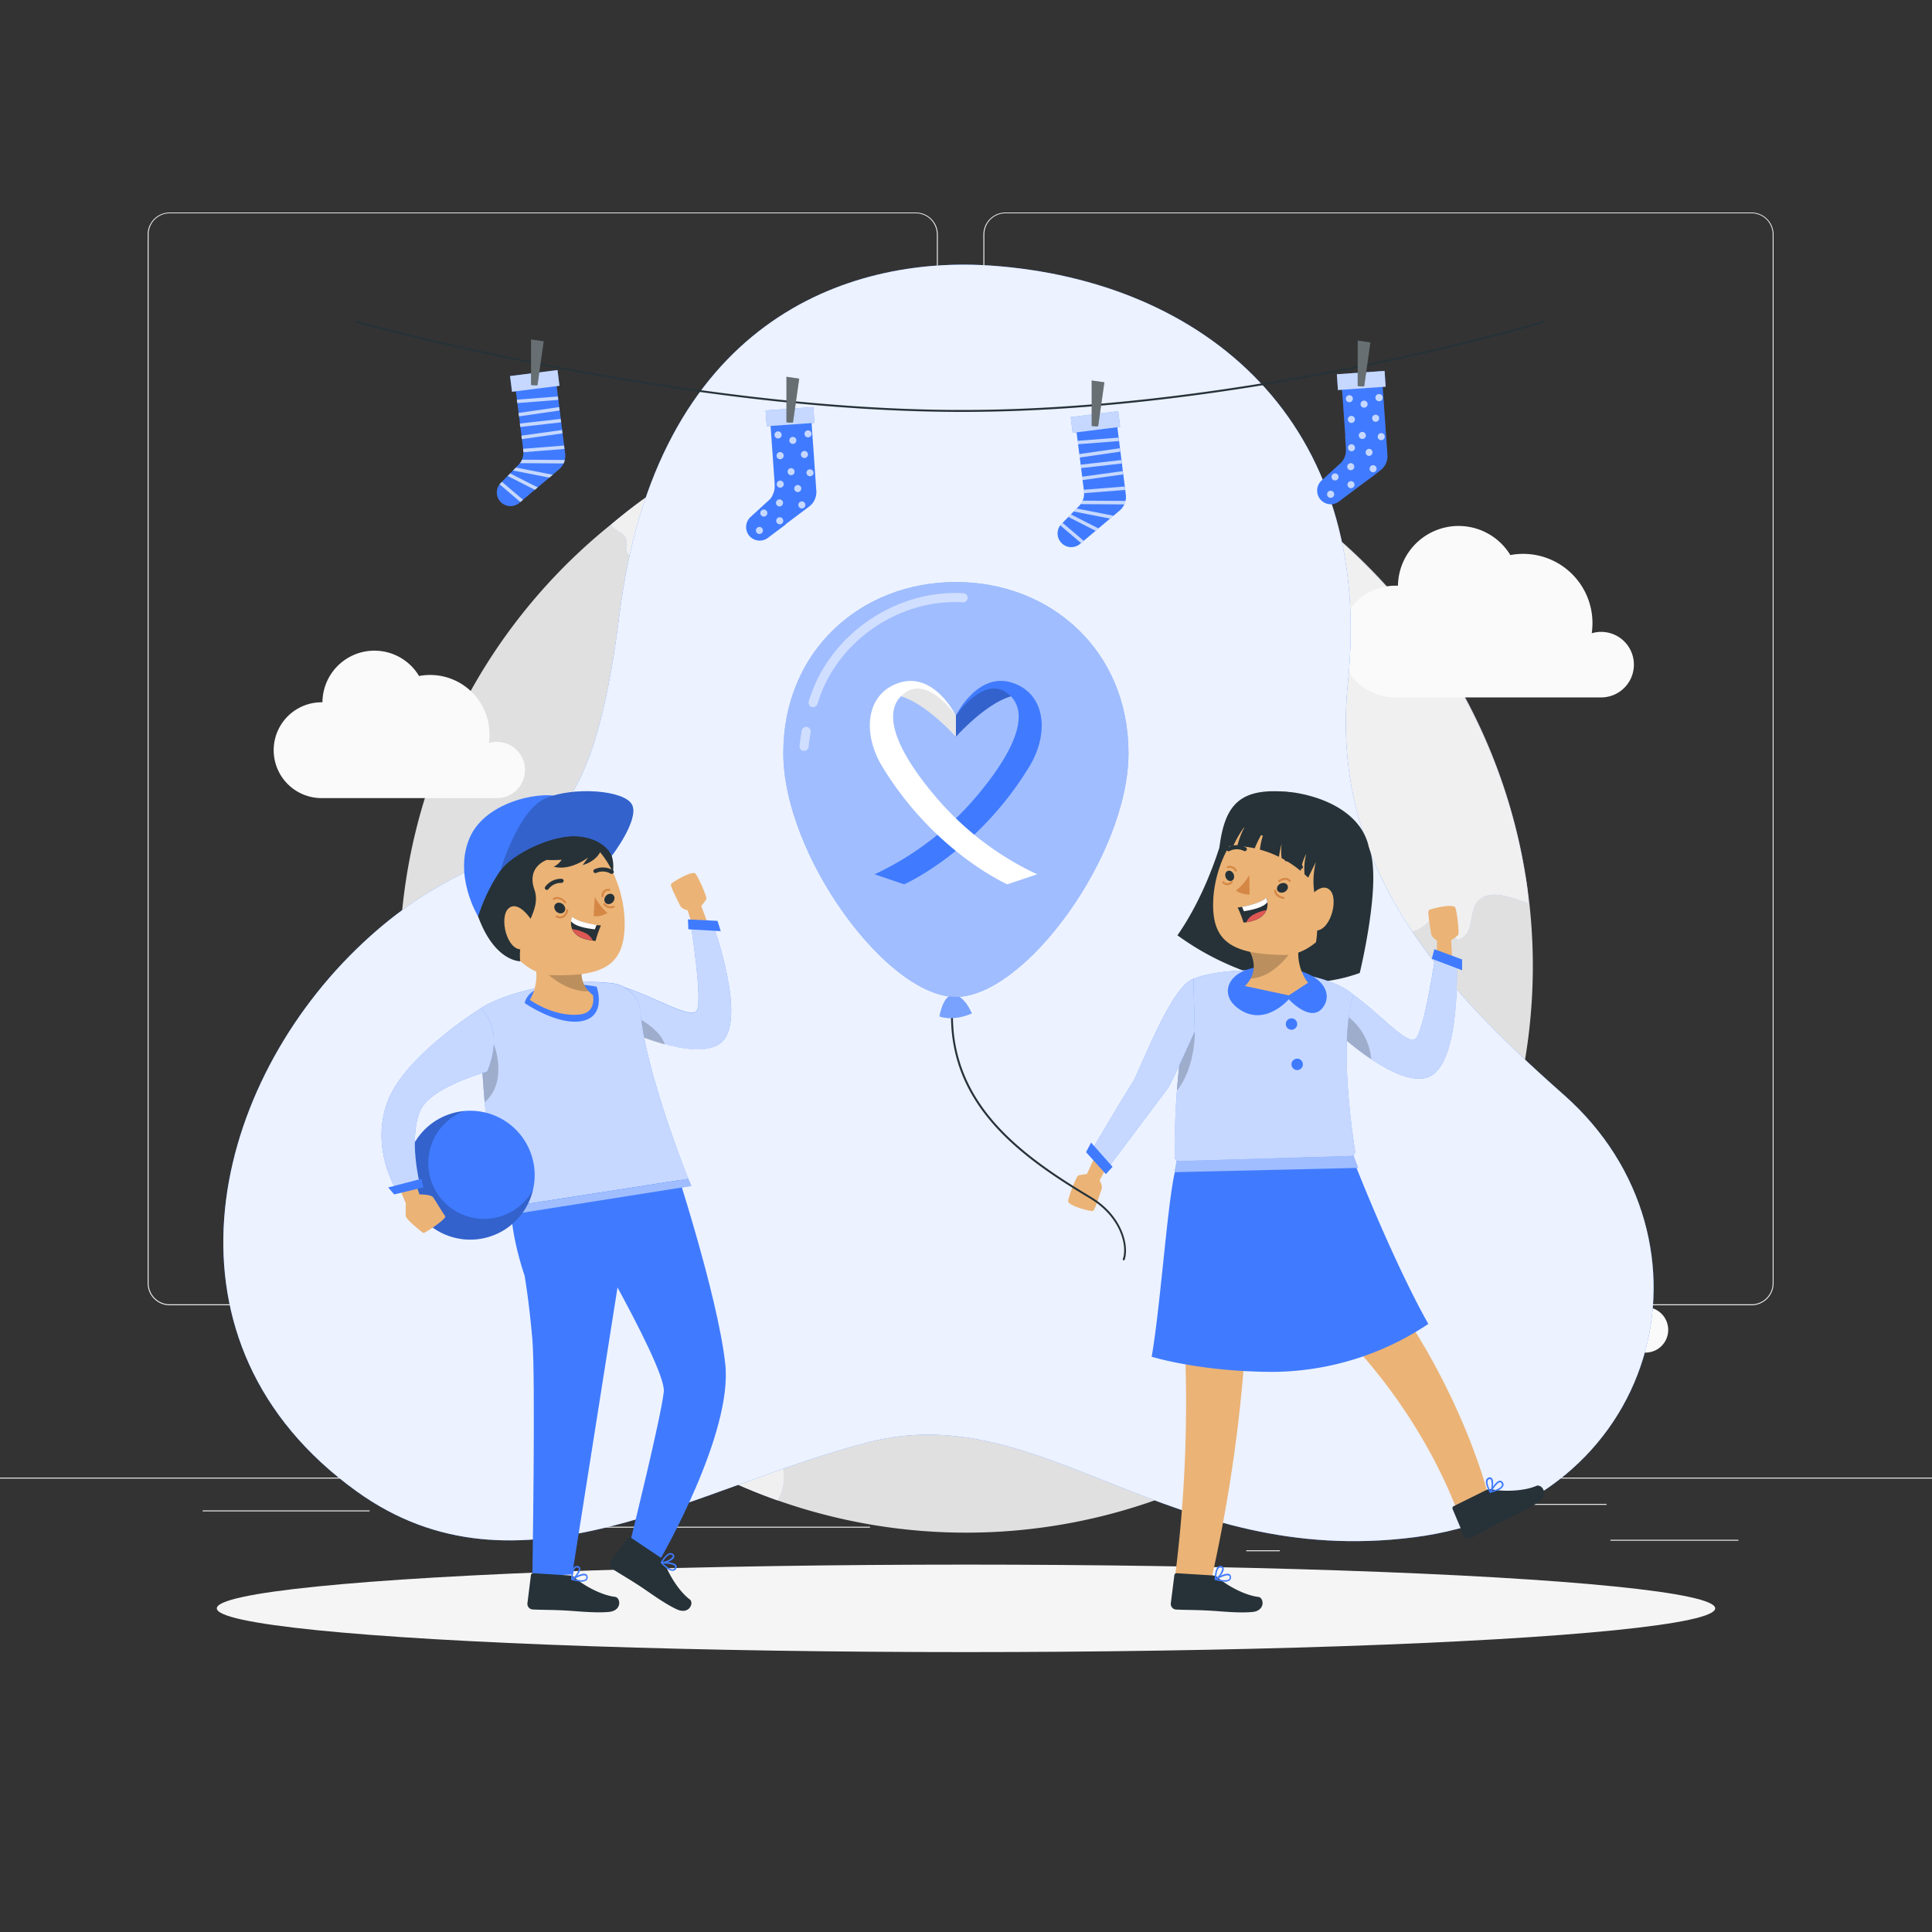 <svg xmlns="http://www.w3.org/2000/svg" viewBox="0 0 500 500"><rect x="0" y="0" width="500" height="500" fill="#333333" stroke="none"/><g id="background-complete"><rect y="382.4" width="500" height="0.25" style="fill:#ebebeb"></rect><rect x="416.78" y="398.49" width="33.12" height="0.25" style="fill:#ebebeb"></rect><rect x="322.53" y="401.21" width="8.69" height="0.25" style="fill:#ebebeb"></rect><rect x="396.59" y="389.21" width="19.19" height="0.25" style="fill:#ebebeb"></rect><rect x="52.46" y="390.89" width="43.19" height="0.25" style="fill:#ebebeb"></rect><rect x="104.56" y="390.89" width="6.33" height="0.25" style="fill:#ebebeb"></rect><rect x="131.47" y="395.11" width="93.68" height="0.25" style="fill:#ebebeb"></rect><path d="M237,337.8H43.91a5.71,5.71,0,0,1-5.7-5.71V60.66A5.71,5.71,0,0,1,43.91,55H237a5.71,5.71,0,0,1,5.71,5.71V332.09A5.71,5.71,0,0,1,237,337.8ZM43.91,55.2a5.46,5.46,0,0,0-5.45,5.46V332.09a5.46,5.46,0,0,0,5.45,5.46H237a5.47,5.47,0,0,0,5.46-5.46V60.66A5.47,5.47,0,0,0,237,55.2Z" style="fill:#ebebeb"></path><path d="M453.31,337.8H260.21a5.72,5.72,0,0,1-5.71-5.71V60.66A5.72,5.72,0,0,1,260.21,55h193.1A5.71,5.71,0,0,1,459,60.66V332.09A5.71,5.71,0,0,1,453.31,337.8ZM260.21,55.2a5.47,5.47,0,0,0-5.46,5.46V332.09a5.47,5.47,0,0,0,5.46,5.46h193.1a5.47,5.47,0,0,0,5.46-5.46V60.66a5.47,5.47,0,0,0-5.46-5.46Z" style="fill:#ebebeb"></path><path d="M103.4,251c0-4.87.17-9.67.59-14.41A146.6,146.6,0,0,1,249,103.4c.89,0,1.79,0,2.67,0a146.2,146.2,0,0,1,52.24,10.2h0A146.65,146.65,0,1,1,103.4,251Z" style="fill:#e0e0e0"></path><path d="M206.08,356.8c-2.76.26-4,3.65-4.56,6.4q-1.25,6.21-2.5,12.43c5,2.36,4.62,8.52,2.27,12.69A146.67,146.67,0,0,1,103.4,251c0-4.87.17-9.67.59-14.41a2.82,2.82,0,0,1,.38-.21c4-1.89,7.15,1.53,10.16,3.46.68.43,9.47,4.7,9.58,3.51a38.92,38.92,0,0,0,.61,11.5,1.14,1.14,0,0,0,.38.76c.58.4,1.22-.39,1.43-1.05.54-1.7.76-3.48,1.4-5.13a6,6,0,0,1,3.48-3.78c1.7-.54,3.55.09,5.32-.15a7.28,7.28,0,0,0,5-3.78,23.93,23.93,0,0,0,2.07-5.92c2.07,4.6,7.33,1.76,10.41,5.48,1,1.19,2.19,2.91,3.62,2.33s1.53-2.88,3-3.07c1-.12,1.77,1,1.92,2a11.42,11.42,0,0,0,.42,3.06,2.7,2.7,0,0,0,3.69,1.13c1.11-.68,1.55-2,2.24-3.15s2.2-2,3.25-1.26a2.12,2.12,0,0,1,.57.72c1,2-.14,4.33-1.5,6.07s-3,3.47-3.19,5.67a1.83,1.83,0,0,0,2.54-.53,3.26,3.26,0,0,1,.53-.86c.56-.47,1.4,0,2,.38a13.17,13.17,0,0,0,10,1.76l.75-13.4c1,0,1.62-.1,2-1.14,3.35,3.27,6.42,6.78,10.12,9.72a2.76,2.76,0,0,1,1.06,1.29,8.67,8.67,0,0,1,0,1.76c.12,2,2.73,2.46,4.68,2.41.57.31.24,1.24-.32,1.56a11.81,11.81,0,0,0-1.79.74,2.49,2.49,0,0,0-.5,2.69,6.45,6.45,0,0,0,8.08,4,1.93,1.93,0,0,0,1-.66c.5-.74,0-1.7-.06-2.58-.36-3.46,3.38-2.66,5.1-1.7,2.34,1.3,3.65,4.74,4.08,7.2.51,2.88,2.69,22,9.06,19.34a2.83,2.83,0,0,0,1.33-1.36c.92-1.73.86-3.82,1.53-5.67s2.77-3.52,4.49-2.56c.69.38,1.13,1.1,1.78,1.53,1.83,1.21,4.44-.24,6.44.67a18,18,0,0,1,2.38,1.84c.83.57,2.14.75,2.73-.07s-.12-2.3.42-3.29,2.33-.83,2.92.2a3.06,3.06,0,0,1-.49,3.31,3.86,3.86,0,0,0-1,1.54c-.23,1.08.8,2,1.71,2.62l4.36,3a2.57,2.57,0,0,1-2.05,2c-1,.27-2,.26-3,.58-4.65,1.56-4.63,8.46-10.74,7.11a2.93,2.93,0,0,0-3.4-3.26c-2.24.55-3.69,3.74-5.9,3.11-.78-.22-1.36-.89-2.14-1.07-2.16-.52-3.21,2.79-3.82,4.2-2,4.68,1.12,5.24,1,9.42,0,1.9-1.47,3.52-1.82,5.39s.29,3.52.05,5.26c-.64,4.79-7,1.89-9.79,1.33,1.53,2.71-.74,6-3.22,7.9-3.8,2.89-3.15,2.64-3.62,6.81a3.07,3.07,0,0,1-1.8,2.59c-1.82.64-3.59-1.16-5.51-1.34-.92-.09-1.86.2-2.77,0-2.4-.4-3.23-3.34-4.79-5.2a6.66,6.66,0,0,0-5.69-2.3,14,14,0,0,0,0,3.72q2,1.25,4,2.48a9.25,9.25,0,0,1,3.15,2.7,7.56,7.56,0,0,0,1.26,2c1.18,1,3,.4,4.51.3,3.76-.25,9.88,2.1,13.5,3.29,3.86,1.26,5.21,4,8.77,5.22a1.13,1.13,0,0,1,.4,1.67,2.49,2.49,0,0,1-1.71.92,7,7,0,0,1-4.47-.74c1.77,1-3.4,5.25-4.34,5.46-1.54.34-3.6-.82-5.16-.89-3.88-.2-6.12.57-3.58,4.78,1,1.61,2.11,3.67,1,5.21a2.43,2.43,0,0,0-2.83,1.14,5.14,5.14,0,0,0-.5,3.24,3.29,3.29,0,0,0,.81,2,5.72,5.72,0,0,1,.9.79c.72,1.09-.76,2.28-2,2.75" style="fill:#407BFF;opacity:0.4;isolation:isolate"></path><path d="M334.37,188.86c-1.21-.91-2.92-.18-4.18.65s-2.73,1.81-4.14,1.29l-.09-5.24a.94.94,0,0,0-1.21-1.13l-3.37.15c-.94,1,1.68,2.29,1.3,3.64-.16.59-.83.85-1.37,1.14-4.63,2.48-1.7,7.65.4,10.45,2.44,3.26,2.27,7.7,2,11.76-.1,1.44-.27,3.06-1.38,4s-2.68.87-4.06,1.28c-2.4.7-4.1,2.82-6.34,3.92-7.84,3.86-13-4.53-10.45-11.14,1.32-3.42,1.89-2.77,1.13-6.43-.31-1.53.19-3.33-1.4-4.37A2.79,2.79,0,0,0,297,201c-.13,2-.6,3.92.23,5.81-2.32-.86-5.08-.31-7.61-.31.36,2.33-2.65,4.39-4.7,3.2.07-1.14-.24-2.72-1.38-2.71a1.9,1.9,0,0,0-.94.33c-1.2.71-2.26,1.66-3.53,2.25-1.95.91-7.54.48-8.42,3.1-.15.47-.15,1-.33,1.42a2.18,2.18,0,0,1-2.6,1.13,2.93,2.93,0,0,1-1.89-2.28c-.13-.68-.06-1.39-.24-2.06-.94-3.55-4.58-.77-6.21-1.73-.78-.45-4-6.5-4.07-7.24-1.55,1.93-3.86,3.56-6.44,3.44-2.82-.14-4-2.38-4.65-5.12s-.71-6.33-1.34-8.43c-.34-1.12-.63-2.49.17-3.36,1-1.08,3.11-.66,3.84-1.94a4.43,4.43,0,0,0,.32-1.36,5.18,5.18,0,0,1,6.14-4c.86-.57.88-1.8.93-2.83s.49-2.32,1.52-2.39c1.19-.09,1.73,1.47,1.71,2.66a13.18,13.18,0,0,1-.56,3.58,4.31,4.31,0,0,0-.31,2.65,3.41,3.41,0,0,0,1.36,1.51,8,8,0,0,0,4.51,1.82c1.65,0,3.39-1.21,3.46-2.86a5.9,5.9,0,0,1,0-1.33c.26-1.11,1.68-1.49,2.81-1.34a10,10,0,0,0,3.37.4c1.11-.23,2-1.68,1.25-2.5,1.5-.52,3.64-.79,4.23.69a4.23,4.23,0,0,1,.15,1.51c.06,3.15,4,7.7,6.64,4.4,1.76-2.16-1.27-6.1,1.89-7.88,1.5-.85,3.55-.1,5-1,.46-.55-.34-1.3-1-1.48a6.68,6.68,0,0,0-6.31,1.71c-.89-1.83.49-4.52-1.07-5.84s-4.5.23-5.65-1.42a3.25,3.25,0,0,1-.42-1.66c-.21-2.84.67-8.06-3.35-8.54a5.89,5.89,0,0,1-1.45-.19c-1.38-.54-1.37-2.48-1.11-4,1.51-.65,3.12.47,4.57,1.24s3.76.9,4.25-.67c.36-1.12-.52-2.52.22-3.43.35-.43.95-.59,1.25-1.05.7-1.11-1-2.23-1.32-3.51-.42-1.77,1.94-2.91,3.76-2.77s3.84.74,5.3-.34c.46-.34.81-.82,1.24-1.2,1.33-1.18,3.26-1.28,5-1.33,2.83-.07-3.61-11.71-3.67-12.42-.49-5.4,5.05-8.27,8.22-11.7a32.79,32.79,0,0,0,4.08-6.1c47.67,18.87,82.93,62.65,90.92,113.32a46.19,46.19,0,0,1,.8,6.89c-3.34-.95-8.55-3.45-11.94-1.41-4.32,2.58-1.2,9-6.17,10.87-1.23,0-.87-2-1.59-3a4.24,4.24,0,0,0-1.73-1.06c-.61-.31-1.2-1-1-1.6-1.07-.85-2.56.23-3.56,1.16a9,9,0,0,1-4.09,2.45c-3.28.69-6.31-1.67-9.27-3.25a44,44,0,0,0-7.75-3c1.28.07,1.93-1.7,1.43-2.88s-1.6-2-2.42-3c-1.39-1.69-.32-3.65-1.48-5.44-1.44-2.23-4.21-3.8-4.44-6.43-.29-3.2,3.25-5.24,6.22-6.42-1.58-3.61-5.85-6.09-5.84-10a10.27,10.27,0,0,1,1.33-4.3l4.05-8.35a5.4,5.4,0,0,0,.79-3.67c-.39-1.46-1.88-2.3-3.22-3l-4.38-2.2a3.33,3.33,0,0,0-1.92-.49,2.93,2.93,0,0,0-1.67,1.26,15.63,15.63,0,0,0-3.12,11,63.17,63.17,0,0,1-15.08-4.2c.53,3-.7,6.29.23,9.09" style="fill:#407BFF;opacity:0.4;isolation:isolate"></path><path d="M213.15,213.32a5.81,5.81,0,0,0-2.59,4.24,25.94,25.94,0,0,0,.35,3.15,2.87,2.87,0,0,1-1.16,2.77c-1.18.65-2.61-.16-3.71-.94a4.49,4.49,0,0,1-2.07-2.45,21.41,21.41,0,0,1,.05-2.4c-.14-1.58-1.54-2.69-2.66-3.82s-2.07-2.9-1.18-4.22c.58-.87,1.75-1.17,2.37-2,1.52-2-1.22-4.92,0-6.78,1.49-2.21,5.18-1.08,7.23,0s3.57,3.22,5.05,5C219,210.91,217.58,210.14,213.15,213.32Z" style="fill:#407BFF;opacity:0.4;isolation:isolate"></path><path d="M158.06,135.84c24.53-21.27,58.76-32.22,90.9-32.44.89,0,1.79,0,2.67,0,4.24,4.78,6.49,13.84-1.91,15.53,0,.91.52,1.14,1,1.87.72,1.16-.49,2.6-1.75,3.12-4.12,1.71-9.13,1.61-8.48,7.2.79,6.66,3.93,2.42,7.39,4.83a7.21,7.21,0,0,1,1.2,1.38c1.47,1.69,4.05,1.68,6.29,1.53a2.55,2.55,0,0,1,1.69-3.34,4,4,0,0,0,1.55-.4c.94-.67.23-2.27-.84-2.71s-2.29-.26-3.4-.58-2.12-1.64-1.45-2.57a2,2,0,0,1,1.24-.68,6.29,6.29,0,0,1,5.62,1.55,2.53,2.53,0,0,1,4.89.48c.22,1.63-.89,3.84.56,4.6a3.66,3.66,0,0,0-3.62,1.14c-3.4,4-1.37,13.76-10.34,12.13a33.68,33.68,0,0,0-4.27-1c-1.47-.08-3.14.6-3.53,2-1.88-2.74-6.71-2.15-8.31-5.06a3.51,3.51,0,0,1,.77-4.25,1.69,1.69,0,0,0,.53-.57c.19-.49-.25-1-.32-1.52-.12-.91.86-1.61,1-2.53.17-1.27-1.3-2.08-2.54-2.4s-2.76-.78-3-2c-.09-.43,0-.88-.08-1.31a2.2,2.2,0,0,0-1.93-1.55,6.31,6.31,0,0,0-2.6.39c-.57.49-.32,1.46.2,2s1.23.92,1.65,1.55c.24.35-.93,7.95-.35,7.75-2.72.93-8.52,1.07-7.35,5.13.41,1.44,1.25,2.93.71,4.32,1.91-.53,3.83-1.05,5.75-1.54.47.62-.3,1.46-1.05,1.65s-1.64.16-2.15.74a2.49,2.49,0,0,0-.44,1.54l-.29,5.3c-.11,1.91-.37,4.11-1.95,5.19-1.81,1.23-4.36.25-5.87-1.32-.37-.38-.77-.82-1.29-.82a2,2,0,0,0-1.21.67,7.91,7.91,0,0,1-6.9,2.09c-2.43-.57-4.43-3-4-5.48.16-.94.57-2.1-.16-2.73-.43-.36-1.17-.41-1.36-.94s.61-1.14,1.18-1.57a2.84,2.84,0,0,0,.83-3.44c-.3-.59-5.59-2.77-6.42-2.37-1.88.92-1.55,6-1.78,7.93a2.88,2.88,0,0,1-.84,2c-1,.71-2.33,0-3.06-1s-1.28-2.1-2.35-2.62a4.91,4.91,0,0,0-2-.34c-1.4-.05-3,0-4,1-.46.46-.73,1.09-1.19,1.55-1,1.06-2.79,1-4.2.51s-2.66-1.37-4.1-1.76c-3.07-.82-6.57.63-9.39-.82-1.36-.7-2.34-2.65-1.26-3.74.93-.94,2.95-.77,3.2-2.07s-2.82-3-3.35-4.14c-.43-.86.5-2.46-.48-4.06C160.88,137.64,158.93,137.24,158.06,135.84Z" style="fill:#407BFF;opacity:0.4;isolation:isolate"></path><path d="M338.1,345.77c1.74-1.17,3.7-1.84,4.3-4.23.83-3.27-.93-4.66-4.18-3.45a1.4,1.4,0,0,1-.89.13c-.94-.3-.28-1.68.33-2.46a6.58,6.58,0,0,0,.79-6.32c-.18-.5,9-.71,10-.16,3.53,1.93,1.23,9.44,5.32,8.18.27-2.86.12-5.82.13-8.71l4.18-.16c-1,0-.42-5.29-.07-5.87,1.37-2.26,5.61-1.3,5.23-5.57-.48-5.41-10.95-6.51-9.7-.31a27.16,27.16,0,0,1-10.34,1.4l-.21,3.31a3,3,0,0,1-2.7.2,8.28,8.28,0,0,1,.6-9.13c-1.2-1.83.26-4.19,1.66-5.88-3.83-2.8-2.73-9.93,1.77-11.45s9.7,3.5,8.34,8a10.62,10.62,0,0,1,5.93,2.72,13.89,13.89,0,0,1,10.15-12.52c2.81-.72,6.14-.68,8.05-2.86.86-1,1.28-2.24,2.07-3.26,1.79-2.27,5-2.73,7.89-2.9q2.91-.15,5.82-.1a146.75,146.75,0,0,1-54.74,83,5.91,5.91,0,0,1-3-.44c-1.64-.89-2.15-3-2.49-4.8-1.32-7.15-.58-11.61,5.24-16.05Z" style="fill:#407BFF;opacity:0.4;isolation:isolate"></path><path d="M206.08,356.8c-2.76.26-4,3.65-4.56,6.4q-1.25,6.21-2.5,12.43c5,2.36,4.62,8.52,2.27,12.69A146.67,146.67,0,0,1,103.4,251c0-4.87.17-9.67.59-14.41a2.82,2.82,0,0,1,.38-.21c4-1.89,7.15,1.53,10.16,3.46.68.43,9.47,4.7,9.58,3.51a38.92,38.92,0,0,0,.61,11.5,1.14,1.14,0,0,0,.38.76c.58.4,1.22-.39,1.43-1.05.54-1.7.76-3.48,1.4-5.13a6,6,0,0,1,3.48-3.78c1.7-.54,3.55.09,5.32-.15a7.28,7.28,0,0,0,5-3.78,23.93,23.93,0,0,0,2.07-5.92c2.07,4.6,7.33,1.76,10.41,5.48,1,1.19,2.19,2.91,3.62,2.33s1.53-2.88,3-3.07c1-.12,1.77,1,1.92,2a11.42,11.42,0,0,0,.42,3.06,2.7,2.7,0,0,0,3.69,1.13c1.11-.68,1.55-2,2.24-3.15s2.2-2,3.25-1.26a2.12,2.12,0,0,1,.57.72c1,2-.14,4.33-1.5,6.07s-3,3.47-3.19,5.67a1.83,1.83,0,0,0,2.54-.53,3.26,3.26,0,0,1,.53-.86c.56-.47,1.4,0,2,.38a13.17,13.17,0,0,0,10,1.76l.75-13.4c1,0,1.62-.1,2-1.14,3.35,3.27,6.42,6.78,10.12,9.72a2.76,2.76,0,0,1,1.06,1.29,8.67,8.67,0,0,1,0,1.76c.12,2,2.73,2.46,4.68,2.41.57.31.24,1.24-.32,1.56a11.81,11.81,0,0,0-1.79.74,2.49,2.49,0,0,0-.5,2.69,6.45,6.45,0,0,0,8.08,4,1.93,1.93,0,0,0,1-.66c.5-.74,0-1.7-.06-2.58-.36-3.46,3.38-2.66,5.1-1.7,2.34,1.3,3.65,4.74,4.08,7.2.51,2.88,2.69,22,9.06,19.34a2.83,2.83,0,0,0,1.33-1.36c.92-1.73.86-3.82,1.53-5.67s2.77-3.52,4.49-2.56c.69.38,1.13,1.1,1.78,1.53,1.83,1.21,4.44-.24,6.44.67a18,18,0,0,1,2.38,1.84c.83.57,2.14.75,2.73-.07s-.12-2.3.42-3.29,2.33-.83,2.92.2a3.06,3.06,0,0,1-.49,3.31,3.86,3.86,0,0,0-1,1.54c-.23,1.08.8,2,1.71,2.62l4.36,3a2.57,2.57,0,0,1-2.05,2c-1,.27-2,.26-3,.58-4.65,1.56-4.63,8.46-10.74,7.11a2.93,2.93,0,0,0-3.4-3.26c-2.24.55-3.69,3.74-5.9,3.11-.78-.22-1.36-.89-2.14-1.07-2.16-.52-3.21,2.79-3.82,4.2-2,4.68,1.12,5.24,1,9.42,0,1.9-1.47,3.52-1.82,5.39s.29,3.52.05,5.26c-.64,4.79-7,1.89-9.79,1.33,1.53,2.71-.74,6-3.22,7.9-3.8,2.89-3.15,2.64-3.62,6.81a3.07,3.07,0,0,1-1.8,2.59c-1.82.64-3.59-1.16-5.51-1.34-.92-.09-1.86.2-2.77,0-2.4-.4-3.23-3.34-4.79-5.2a6.66,6.66,0,0,0-5.69-2.3,14,14,0,0,0,0,3.72q2,1.25,4,2.48a9.25,9.25,0,0,1,3.15,2.7,7.56,7.56,0,0,0,1.26,2c1.18,1,3,.4,4.51.3,3.76-.25,9.88,2.1,13.5,3.29,3.86,1.26,5.21,4,8.77,5.22a1.13,1.13,0,0,1,.4,1.67,2.49,2.49,0,0,1-1.71.92,7,7,0,0,1-4.47-.74c1.77,1-3.4,5.25-4.34,5.46-1.54.34-3.6-.82-5.16-.89-3.88-.2-6.12.57-3.58,4.78,1,1.61,2.11,3.67,1,5.21a2.43,2.43,0,0,0-2.83,1.14,5.14,5.14,0,0,0-.5,3.24,3.29,3.29,0,0,0,.81,2,5.72,5.72,0,0,1,.9.79c.72,1.09-.76,2.28-2,2.75" style="fill:#f0f0f0;isolation:isolate"></path><path d="M334.37,188.86c-1.21-.91-2.92-.18-4.18.65s-2.73,1.81-4.14,1.29l-.09-5.24a.94.94,0,0,0-1.21-1.13l-3.37.15c-.94,1,1.68,2.29,1.3,3.64-.16.59-.83.85-1.37,1.14-4.63,2.48-1.7,7.65.4,10.45,2.44,3.26,2.27,7.7,2,11.76-.1,1.44-.27,3.06-1.38,4s-2.68.87-4.06,1.28c-2.4.7-4.1,2.82-6.34,3.92-7.84,3.86-13-4.53-10.45-11.14,1.32-3.42,1.89-2.77,1.13-6.43-.31-1.53.19-3.33-1.4-4.37A2.79,2.79,0,0,0,297,201c-.13,2-.6,3.92.23,5.81-2.32-.86-5.08-.31-7.61-.31.36,2.33-2.65,4.39-4.7,3.2.07-1.14-.24-2.72-1.38-2.71a1.9,1.9,0,0,0-.94.33c-1.2.71-2.26,1.66-3.53,2.25-1.95.91-7.54.48-8.42,3.1-.15.47-.15,1-.33,1.42a2.18,2.18,0,0,1-2.6,1.13,2.93,2.93,0,0,1-1.89-2.28c-.13-.68-.06-1.39-.24-2.06-.94-3.55-4.58-.77-6.21-1.73-.78-.45-4-6.5-4.07-7.24-1.55,1.93-3.86,3.56-6.44,3.44-2.82-.14-4-2.38-4.65-5.12s-.71-6.33-1.34-8.43c-.34-1.12-.63-2.49.17-3.36,1-1.08,3.11-.66,3.84-1.94a4.43,4.43,0,0,0,.32-1.36,5.18,5.18,0,0,1,6.14-4c.86-.57.88-1.8.93-2.83s.49-2.32,1.52-2.39c1.19-.09,1.73,1.47,1.71,2.66a13.18,13.18,0,0,1-.56,3.58,4.31,4.31,0,0,0-.31,2.65,3.41,3.41,0,0,0,1.36,1.51,8,8,0,0,0,4.51,1.82c1.65,0,3.39-1.21,3.46-2.86a5.9,5.9,0,0,1,0-1.33c.26-1.11,1.68-1.49,2.81-1.34a10,10,0,0,0,3.37.4c1.11-.23,2-1.68,1.25-2.5,1.5-.52,3.64-.79,4.23.69a4.23,4.23,0,0,1,.15,1.51c.06,3.15,4,7.7,6.64,4.4,1.76-2.16-1.27-6.1,1.89-7.88,1.5-.85,3.55-.1,5-1,.46-.55-.34-1.3-1-1.48a6.68,6.68,0,0,0-6.31,1.71c-.89-1.83.49-4.52-1.07-5.84s-4.5.23-5.65-1.42a3.25,3.25,0,0,1-.42-1.66c-.21-2.84.67-8.06-3.35-8.54a5.89,5.89,0,0,1-1.45-.19c-1.38-.54-1.37-2.48-1.11-4,1.51-.65,3.12.47,4.57,1.24s3.76.9,4.25-.67c.36-1.12-.52-2.52.22-3.43.35-.43.95-.59,1.25-1.05.7-1.11-1-2.23-1.32-3.51-.42-1.77,1.94-2.91,3.76-2.77s3.84.74,5.3-.34c.46-.34.81-.82,1.24-1.2,1.33-1.18,3.26-1.28,5-1.33,2.83-.07-3.61-11.71-3.67-12.42-.49-5.4,5.05-8.27,8.22-11.7a32.79,32.79,0,0,0,4.08-6.1c47.67,18.87,82.93,62.65,90.92,113.32a46.19,46.19,0,0,1,.8,6.89c-3.34-.95-8.55-3.45-11.94-1.41-4.32,2.58-1.2,9-6.17,10.87-1.23,0-.87-2-1.59-3a4.24,4.24,0,0,0-1.73-1.06c-.61-.31-1.2-1-1-1.6-1.07-.85-2.56.23-3.56,1.16a9,9,0,0,1-4.09,2.45c-3.28.69-6.31-1.67-9.27-3.25a44,44,0,0,0-7.75-3c1.28.07,1.93-1.7,1.43-2.88s-1.6-2-2.42-3c-1.39-1.69-.32-3.65-1.48-5.44-1.44-2.23-4.21-3.8-4.44-6.43-.29-3.2,3.25-5.24,6.22-6.42-1.58-3.61-5.85-6.09-5.84-10a10.27,10.27,0,0,1,1.33-4.3l4.05-8.35a5.4,5.4,0,0,0,.79-3.67c-.39-1.46-1.88-2.3-3.22-3l-4.38-2.2a3.33,3.33,0,0,0-1.92-.49,2.93,2.93,0,0,0-1.67,1.26,15.63,15.63,0,0,0-3.12,11,63.17,63.17,0,0,1-15.08-4.2c.53,3-.7,6.29.23,9.09" style="fill:#f0f0f0;isolation:isolate"></path><path d="M213.15,213.32a5.81,5.81,0,0,0-2.59,4.24,25.94,25.94,0,0,0,.35,3.15,2.87,2.87,0,0,1-1.16,2.77c-1.18.65-2.61-.16-3.71-.94a4.49,4.49,0,0,1-2.07-2.45,21.41,21.41,0,0,1,.05-2.4c-.14-1.58-1.54-2.69-2.66-3.82s-2.07-2.9-1.18-4.22c.58-.87,1.75-1.17,2.37-2,1.52-2-1.22-4.92,0-6.78,1.49-2.21,5.18-1.08,7.23,0s3.57,3.22,5.05,5C219,210.91,217.58,210.14,213.15,213.32Z" style="fill:#f0f0f0;isolation:isolate"></path><path d="M158.06,135.84c24.53-21.27,58.76-32.22,90.9-32.44.89,0,1.79,0,2.67,0,4.24,4.78,6.49,13.84-1.91,15.53,0,.91.52,1.14,1,1.87.72,1.16-.49,2.6-1.75,3.12-4.12,1.71-9.13,1.61-8.48,7.2.79,6.66,3.93,2.42,7.39,4.83a7.21,7.21,0,0,1,1.2,1.38c1.47,1.69,4.05,1.68,6.29,1.53a2.55,2.55,0,0,1,1.69-3.34,4,4,0,0,0,1.55-.4c.94-.67.23-2.27-.84-2.71s-2.29-.26-3.4-.58-2.12-1.64-1.45-2.57a2,2,0,0,1,1.24-.68,6.29,6.29,0,0,1,5.62,1.55,2.53,2.53,0,0,1,4.89.48c.22,1.63-.89,3.84.56,4.6a3.66,3.66,0,0,0-3.62,1.14c-3.4,4-1.37,13.76-10.34,12.13a33.68,33.68,0,0,0-4.27-1c-1.47-.08-3.14.6-3.53,2-1.88-2.74-6.71-2.15-8.31-5.06a3.51,3.51,0,0,1,.77-4.25,1.69,1.69,0,0,0,.53-.57c.19-.49-.25-1-.32-1.52-.12-.91.86-1.61,1-2.53.17-1.27-1.3-2.08-2.54-2.4s-2.76-.78-3-2c-.09-.43,0-.88-.08-1.31a2.2,2.2,0,0,0-1.93-1.55,6.31,6.31,0,0,0-2.6.39c-.57.49-.32,1.46.2,2s1.23.92,1.65,1.55c.24.35-.93,7.95-.35,7.75-2.72.93-8.52,1.07-7.35,5.13.41,1.44,1.25,2.93.71,4.32,1.91-.53,3.83-1.05,5.75-1.54.47.62-.3,1.46-1.05,1.65s-1.64.16-2.15.74a2.49,2.49,0,0,0-.44,1.54l-.29,5.3c-.11,1.91-.37,4.11-1.95,5.19-1.81,1.23-4.36.25-5.87-1.32-.37-.38-.77-.82-1.29-.82a2,2,0,0,0-1.21.67,7.91,7.91,0,0,1-6.9,2.09c-2.43-.57-4.43-3-4-5.48.16-.94.57-2.1-.16-2.73-.43-.36-1.17-.41-1.36-.94s.61-1.14,1.18-1.57a2.84,2.84,0,0,0,.83-3.44c-.3-.59-5.59-2.77-6.42-2.37-1.88.92-1.55,6-1.78,7.93a2.88,2.88,0,0,1-.84,2c-1,.71-2.33,0-3.06-1s-1.28-2.1-2.35-2.62a4.91,4.91,0,0,0-2-.34c-1.4-.05-3,0-4,1-.46.46-.73,1.09-1.19,1.55-1,1.06-2.79,1-4.2.51s-2.66-1.37-4.1-1.76c-3.07-.82-6.57.63-9.39-.82-1.36-.7-2.34-2.65-1.26-3.74.93-.94,2.95-.77,3.2-2.07s-2.82-3-3.35-4.14c-.43-.86.5-2.46-.48-4.06C160.88,137.64,158.93,137.24,158.06,135.84Z" style="fill:#f0f0f0;isolation:isolate"></path><path d="M338.1,345.77c1.74-1.17,3.7-1.84,4.3-4.23.83-3.27-.93-4.66-4.18-3.45a1.4,1.4,0,0,1-.89.13c-.94-.3-.28-1.68.33-2.46a6.58,6.58,0,0,0,.79-6.32c-.18-.5,9-.71,10-.16,3.53,1.93,1.23,9.44,5.32,8.18.27-2.86.12-5.82.13-8.71l4.18-.16c-1,0-.42-5.29-.07-5.87,1.37-2.26,5.61-1.3,5.23-5.57-.48-5.41-10.95-6.51-9.7-.31a27.16,27.16,0,0,1-10.34,1.4l-.21,3.31a3,3,0,0,1-2.7.2,8.28,8.28,0,0,1,.6-9.13c-1.2-1.83.26-4.19,1.66-5.88-3.83-2.8-2.73-9.93,1.77-11.45s9.7,3.5,8.34,8a10.62,10.62,0,0,1,5.93,2.72,13.89,13.89,0,0,1,10.15-12.52c2.81-.72,6.14-.68,8.05-2.86.86-1,1.28-2.24,2.07-3.26,1.79-2.27,5-2.73,7.89-2.9q2.91-.15,5.82-.1a146.75,146.75,0,0,1-54.74,83,5.91,5.91,0,0,1-3-.44c-1.64-.89-2.15-3-2.49-4.8-1.32-7.15-.58-11.61,5.24-16.05Z" style="fill:#f0f0f0;isolation:isolate"></path><path d="M422.85,172a8.47,8.47,0,0,0-10.91-8.11,18.61,18.61,0,0,0,.19-2.6,17.93,17.93,0,0,0-21.25-17.64,15.69,15.69,0,0,0-29.09,7.93h-.26a14.46,14.46,0,1,0,0,28.91h53.08A8.48,8.48,0,0,0,422.85,172Z" style="fill:#fafafa"></path><path d="M135.87,199.22A7.27,7.27,0,0,0,128.6,192a7.19,7.19,0,0,0-2.09.31,15,15,0,0,0,.17-2.23,15.36,15.36,0,0,0-18.23-15.13,13.45,13.45,0,0,0-25,6.8h-.22a12.4,12.4,0,0,0,0,24.8H128.8A7.27,7.27,0,0,0,135.87,199.22Z" style="fill:#fafafa"></path><path d="M300.89,265.44A8.47,8.47,0,0,0,290,257.32a18.61,18.61,0,0,0,.19-2.6,17.93,17.93,0,0,0-21.25-17.64A15.69,15.69,0,0,0,239.83,245h-.26a14.46,14.46,0,1,0,0,28.91h53.08A8.47,8.47,0,0,0,300.89,265.44Z" style="fill:#fafafa"></path><path d="M431.73,344.16a5.87,5.87,0,0,0-7.56-5.62,12.05,12.05,0,0,0,.13-1.81,12.44,12.44,0,0,0-12.44-12.44,13.27,13.27,0,0,0-2.29.21,10.87,10.87,0,0,0-20.16,5.5h-.18a10,10,0,1,0,0,20.05H426A5.87,5.87,0,0,0,431.73,344.16Z" style="fill:#fafafa"></path><path d="M115,348.4a5.49,5.49,0,0,0-5.5-5.49,5.42,5.42,0,0,0-1.57.23,11.8,11.8,0,0,0,.12-1.69A11.63,11.63,0,0,0,94.31,330a10.18,10.18,0,0,0-18.87,5.15h-.17a9.38,9.38,0,0,0,0,18.75H109.7A5.49,5.49,0,0,0,115,348.4Z" style="fill:#fafafa"></path></g><g id="background-simple"><path d="M256.66,68.75c55,3.92,99.13,40.38,92.18,107.87C344,223.53,372,254.44,404.76,283.38c42.33,37.44,25.19,106.36-38.9,114.48-63.57,8.06-95.81-36-140.69-24.71s-91,43.09-133,12.72c-52.93-38.22-38.15-103,0-140.18s58.63-10.56,68.13-86.51S219.22,66.08,256.66,68.75Z" style="fill:#407BFF"></path><path d="M256.66,68.75c55,3.92,99.13,40.38,92.18,107.87C344,223.53,372,254.44,404.76,283.38c42.33,37.44,25.19,106.36-38.9,114.48-63.57,8.06-95.81-36-140.69-24.71s-91,43.09-133,12.72c-52.93-38.22-38.15-103,0-140.18s58.63-10.56,68.13-86.51S219.22,66.08,256.66,68.75Z" style="fill:#fff;opacity:0.9"></path></g><g id="Shadow"><ellipse id="path" cx="250" cy="416.24" rx="193.89" ry="11.32" style="fill:#f5f5f5"></ellipse></g><g id="Socks"><path d="M249,106.6c-73.82,0-156.13-22.89-157-23.12a.25.25,0,0,1-.17-.31.24.24,0,0,1,.3-.17c.83.23,83.07,23.1,156.82,23.1S398.78,83.23,399.54,83a.24.24,0,0,1,.31.16.25.25,0,0,1-.16.32C398.93,83.71,322.84,106.6,249,106.6Z" style="fill:#263238"></path><path d="M146.17,119a4.14,4.14,0,0,1-.3.9,4.49,4.49,0,0,1-1.18,1.57l-1.61,1.36-.55.46-.33.28-3,2.53-.75.63-2.76,2.32-.32.28-.69.58-.3.25a3.53,3.53,0,0,1-5.08-4.84,4.09,4.09,0,0,1,.28-.33l.32-.32.61-.63.88-.89.65-.67.73-.75.75-.77.65-.66a4.33,4.33,0,0,0,.4-.47,3.85,3.85,0,0,0,.51-.9,4.43,4.43,0,0,0,.37-1.93l0-.38-.07-.51-.32-2.49-.1-.89-.29-2.25-.11-.89-.23-1.85-.12-.89-.32-2.55-.11-.89-.66-5.2,10.61-.94.67,5.32.11.88.23,1.86.12.89.27,2.17.11.89.25,2,.11.88.4,3.13.11.88.16,1.34A4.25,4.25,0,0,1,146.17,119Z" style="fill:#407BFF"></path><rect x="132.21" y="96.53" width="12.38" height="4.1" transform="translate(-11.24 18.07) rotate(-7.18)" style="fill:#407BFF"></rect><rect x="132.21" y="96.53" width="12.38" height="4.1" transform="translate(-11.24 18.07) rotate(-7.18)" style="fill:#fff;opacity:0.7;isolation:isolate"></rect><g style="opacity:0.7;isolation:isolate"><path d="M129.9,124.69l-.32.32a4.09,4.09,0,0,0-.28.33l5.38,4.59.69-.58Zm14.81-19.34-10.53,1.52.12.89,10.53-1.52Zm-.34-2.74-10.62.82.11.89,10.62-.83Zm1.09,8.67-10.53,1.47.1.89,10.54-1.48Zm-.36-2.87-10.57,1.2.11.89,10.57-1.2ZM133.52,121l-.75.77,9.43,1.84.33-.28.55-.46Zm-2.13,2.19c2,1,4.83,2.46,7.06,3.58l.75-.63c-2.06-1-4.78-2.41-7.16-3.62Zm3.69-4.22a3.85,3.85,0,0,1-.51.9l11.3.07a4.14,4.14,0,0,0,.3-.9Zm.37-1.93,10.63-.85-.11-.88-10.62.84.07.51Z" style="fill:#fff"></path></g><path d="M137.43,87.85V99.63s1.65.22,1.68,0,1.6-11.31,1.6-11.31Z" style="fill:#263238"></path><path d="M137.43,87.85V99.63s1.65.22,1.68,0,1.6-11.31,1.6-11.31Z" style="fill:#fff;opacity:0.3;isolation:isolate"></path><path d="M211.08,128.66a4.23,4.23,0,0,1-.34.88,4.6,4.6,0,0,1-1.27,1.51l-1.69,1.27-.57.43-.35.26-3.14,2.36L203,136l-2.89,2.16-.34.26-.72.54-.31.24a3.55,3.55,0,0,1-4.82-.53,3.61,3.61,0,0,1-.82-2,3.57,3.57,0,0,1,.83-2.55,3.14,3.14,0,0,1,.31-.32l.33-.31.65-.59.92-.84.69-.63.77-.71.79-.72.69-.63a5.89,5.89,0,0,0,.42-.45A3.68,3.68,0,0,0,200,128a4.5,4.5,0,0,0,.48-1.91c0-.12,0-.25,0-.38l0-.51-.18-2.5-.06-.9-.16-2.26-.06-.89-.13-1.86-.07-.9-.18-2.56-.06-.89-.37-5.24,10.64-.35.38,5.35.06.88.13,1.87.07.9.15,2.18.06.9.14,2,.06.88.22,3.15.06.89.1,1.34A4.41,4.41,0,0,1,211.08,128.66Z" style="fill:#407BFF"></path><rect x="198.27" y="105.78" width="12.38" height="4.1" transform="translate(-7.04 14.56) rotate(-4.01)" style="fill:#407BFF"></rect><rect x="198.27" y="105.78" width="12.38" height="4.1" transform="translate(-7.04 14.56) rotate(-4.01)" style="fill:#fff;opacity:0.7;isolation:isolate"></rect><g style="opacity:0.7;isolation:isolate"><path d="M206.07,114.2a.91.91,0,1,1-.66-1.11A.91.91,0,0,1,206.07,114.2Z" style="fill:#fff"></path><path d="M205.62,122.29a.91.91,0,0,1-1.11.66.91.91,0,1,1,1.11-.66Z" style="fill:#fff"></path><path d="M202.81,125.52a.93.93,0,0,1-1.12.66.91.91,0,1,1,1.12-.66Z" style="fill:#fff"></path><path d="M202.62,130.38a.91.91,0,1,1-.66-1.11A.91.91,0,0,1,202.62,130.38Z" style="fill:#fff"></path><path d="M202.79,118.14a.92.92,0,1,1-.66-1.11A.92.92,0,0,1,202.79,118.14Z" style="fill:#fff"></path><path d="M209.07,117.84a.91.91,0,0,1-1.11.66.91.91,0,1,1,1.11-.66Z" style="fill:#fff"></path><path d="M207.34,126.67a.91.91,0,1,1-.66-1.12A.91.91,0,0,1,207.34,126.67Z" style="fill:#fff"></path><path d="M208.4,130.9a.91.91,0,1,1-.66-1.11A.91.91,0,0,1,208.4,130.9Z" style="fill:#fff"></path><path d="M202.68,135a.91.91,0,1,1-.66-1.11A.91.91,0,0,1,202.68,135Z" style="fill:#fff"></path><path d="M198.56,133a.91.91,0,0,1-1.11.66.91.91,0,1,1,1.11-.66Z" style="fill:#fff"></path><path d="M197.42,137.51a.91.91,0,1,1-.66-1.11A.91.91,0,0,1,197.42,137.51Z" style="fill:#fff"></path><path d="M210.51,122.61a.92.92,0,0,1-1.78-.45.91.91,0,0,1,1.11-.66A.92.92,0,0,1,210.51,122.61Z" style="fill:#fff"></path><path d="M210,112.51a.91.91,0,1,1-.66-1.11A.91.91,0,0,1,210,112.51Z" style="fill:#fff"></path><path d="M202.26,112.78a.93.93,0,0,1-1.12.67.92.92,0,1,1,1.12-.67Z" style="fill:#fff"></path></g><path d="M203.54,97.51v11.78s1.65.22,1.69,0L206.83,98Z" style="fill:#263238"></path><path d="M203.54,97.51v11.78s1.65.22,1.69,0L206.83,98Z" style="fill:#fff;opacity:0.3;isolation:isolate"></path><path d="M291.27,129.64a4.76,4.76,0,0,1-.3.9,4.61,4.61,0,0,1-1.18,1.57l-1.61,1.36-.55.46-.34.28-3,2.53-.74.63-2.76,2.32-.32.28-.69.58-.3.25a3.54,3.54,0,0,1-5.09-4.84c.09-.12.19-.22.29-.33l.32-.32.61-.63.88-.89.65-.67.73-.75.75-.77.65-.66a5.85,5.85,0,0,0,.4-.47,4.24,4.24,0,0,0,.51-.9,4.43,4.43,0,0,0,.37-1.93c0-.13,0-.26,0-.39l-.06-.5-.32-2.49-.1-.89-.29-2.25-.11-.89-.23-1.85-.12-.89-.32-2.55-.11-.89-.66-5.2,10.6-.95.68,5.33.11.88.23,1.86.12.89.26,2.17.12.89.24,2,.12.88.4,3.13.1.88.17,1.34A4.25,4.25,0,0,1,291.27,129.64Z" style="fill:#407BFF"></path><rect x="277.31" y="107.15" width="12.38" height="4.1" transform="translate(-11.43 36.3) rotate(-7.18)" style="fill:#407BFF"></rect><rect x="277.31" y="107.15" width="12.38" height="4.1" transform="translate(-11.43 36.3) rotate(-7.18)" style="fill:#fff;opacity:0.7;isolation:isolate"></rect><g style="opacity:0.7;isolation:isolate"><path d="M275,135.31l-.32.32c-.1.11-.2.21-.29.33l5.39,4.59.69-.58ZM289.81,116l-10.53,1.52.12.89,10.53-1.52Zm-.34-2.74-10.62.82.11.89,10.62-.83Zm1.08,8.67L280,123.37l.1.89,10.54-1.48Zm-.36-2.87-10.56,1.2.11.89,10.57-1.2ZM278.62,131.6l-.75.77,9.42,1.84.34-.28.55-.46Zm-2.13,2.19c2,1,4.83,2.46,7.06,3.58l.74-.63c-2.05-1-4.77-2.41-7.15-3.62Zm3.69-4.22a4.24,4.24,0,0,1-.51.9l11.3.07a4.76,4.76,0,0,0,.3-.9Zm.37-1.93,10.62-.85-.1-.88-10.62.84.06.5C280.53,127.38,280.54,127.51,280.55,127.64Z" style="fill:#fff"></path></g><path d="M282.53,98.47v11.78s1.65.22,1.68,0,1.6-11.31,1.6-11.31Z" style="fill:#263238"></path><path d="M282.53,98.47v11.78s1.65.22,1.68,0,1.6-11.31,1.6-11.31Z" style="fill:#fff;opacity:0.3;isolation:isolate"></path><path d="M358.91,119.29a4.23,4.23,0,0,1-.34.88,4.48,4.48,0,0,1-1.27,1.51L355.62,123l-.57.43-.36.26L351.56,126l-.78.59-2.88,2.16-.34.26-.72.54-.31.24a3.52,3.52,0,0,1-5.64-2.57,3.48,3.48,0,0,1,.83-2.54,2.27,2.27,0,0,1,.3-.32l.34-.31.64-.59.93-.84.68-.63.77-.71.8-.72.68-.63a4.52,4.52,0,0,0,.43-.45,4,4,0,0,0,.56-.87,4.49,4.49,0,0,0,.47-1.91c0-.12,0-.25,0-.38l0-.51-.18-2.5,0-.9-.17-2.26-.06-.9-.13-1.85-.06-.9-.18-2.56-.06-.89L347,97.81l10.65-.35.38,5.35.06.88.12,1.87.07.9.15,2.18.07.9.13,2,.06.88.23,3.15.06.89.09,1.34A4.17,4.17,0,0,1,358.91,119.29Z" style="fill:#407BFF"></path><rect x="346.1" y="96.41" width="12.38" height="4.1" transform="translate(-6.02 24.88) rotate(-4.01)" style="fill:#407BFF"></rect><rect x="346.1" y="96.41" width="12.38" height="4.1" transform="translate(-6.02 24.88) rotate(-4.01)" style="fill:#fff;opacity:0.7;isolation:isolate"></rect><g style="opacity:0.7;isolation:isolate"><path d="M353.9,104.83a.91.91,0,1,1-.66-1.12A.91.91,0,0,1,353.9,104.83Z" style="fill:#fff"></path><path d="M353.45,112.92a.91.91,0,1,1-.66-1.11A.91.91,0,0,1,353.45,112.92Z" style="fill:#fff"></path><path d="M350.64,116.15A.91.91,0,1,1,350,115,.93.93,0,0,1,350.64,116.15Z" style="fill:#fff"></path><path d="M350.46,121a.91.91,0,0,1-1.11.66.91.91,0,1,1,1.11-.66Z" style="fill:#fff"></path><path d="M350.62,108.77a.91.91,0,1,1-.66-1.11A.91.91,0,0,1,350.62,108.77Z" style="fill:#fff"></path><path d="M356.9,108.47a.91.91,0,1,1-.66-1.11A.91.91,0,0,1,356.9,108.47Z" style="fill:#fff"></path><path d="M355.18,117.3a.93.93,0,0,1-1.12.66.92.92,0,0,1,.45-1.78A.93.93,0,0,1,355.18,117.3Z" style="fill:#fff"></path><path d="M356.24,121.53a.91.91,0,0,1-1.11.66.91.91,0,1,1,1.11-.66Z" style="fill:#fff"></path><path d="M350.52,125.65a.93.93,0,0,1-1.12.66.91.91,0,1,1,1.12-.66Z" style="fill:#fff"></path><path d="M346.39,123.66a.91.91,0,1,1-.66-1.11A.91.91,0,0,1,346.39,123.66Z" style="fill:#fff"></path><path d="M345.26,128.14a.92.92,0,1,1-.67-1.11A.91.91,0,0,1,345.26,128.14Z" style="fill:#fff"></path><path d="M358.34,113.24a.91.91,0,1,1-.66-1.12A.91.91,0,0,1,358.34,113.24Z" style="fill:#fff"></path><path d="M357.82,103.14a.92.92,0,0,1-1.11.67.92.92,0,1,1,.45-1.78A.92.92,0,0,1,357.82,103.14Z" style="fill:#fff"></path><path d="M350.09,103.41a.91.91,0,1,1-.66-1.11A.91.91,0,0,1,350.09,103.41Z" style="fill:#fff"></path></g><path d="M351.37,88.14V99.92s1.66.22,1.69,0,1.6-11.31,1.6-11.31Z" style="fill:#263238"></path><path d="M351.37,88.14V99.92s1.66.22,1.69,0,1.6-11.31,1.6-11.31Z" style="fill:#fff;opacity:0.3;isolation:isolate"></path></g><g id="character-2"><g id="group"><path d="M371.81,250.43l.09-7s-1.44-.85-1.54-1.85-1-5.55-.58-6,6.43-1.8,6.86-.68,1.11,6.73.7,7.13a21.35,21.35,0,0,1-1.78,1.3l.4,8Z" style="fill:#ebb376"></path><path d="M317.32,213.19s-3.55,15.87-12.6,28.87A70.89,70.89,0,0,0,327.33,253a42.1,42.1,0,0,0,24.57-1.19s5.93-24.3,2.37-32.4S323.71,206.4,317.32,213.19Z" style="fill:#263238"></path><path d="M350.26,257.48c6.71,4.72,13.64,12.84,15.95,11.46s5.38-22.31,5.38-22.31l5.39,1.72s1.35,27.45-7.5,30.47c-7.9,2.69-22.75-11.08-22.75-11.08Z" style="fill:#407BFF"></path><path d="M346.73,267.75a74.48,74.48,0,0,0,8.14,6.36c4.75,3.18,10.58,6.08,14.61,4.71,8.85-3,7.51-30.47,7.51-30.47l-5.39-1.72s-3.09,20.92-5.39,22.3-9.24-6.73-15.95-11.45l-1.82,5.3Z" style="fill:#fff;opacity:0.7;isolation:isolate"></path><polygon points="378.39 248.31 371.21 245.65 370.54 248.13 378.39 251.1 378.39 248.31" style="fill:#407BFF"></polygon><path d="M346.73,267.75a74.48,74.48,0,0,0,8.14,6.36,15.65,15.65,0,0,0-6.43-11.33Z" style="opacity:0.2;isolation:isolate"></path><path d="M346.73,318.77c30.06,32.49,38.65,69,38.65,69l-7.61,5.07s-11.27-35.52-45.69-61.06Z" style="fill:#ebb376"></path><path d="M322.94,336.07a397.69,397.69,0,0,1-10.1,75.57l-9.11-.75a359,359,0,0,0,2.12-76.23Z" style="fill:#ebb376"></path><path d="M313.84,407.72l-9.28-.57a.57.57,0,0,0-.64.52h0L303,415a1.46,1.46,0,0,0,1.35,1.55c3.24.15,4.79.06,8.87.29,2.51.14,7.45.68,10.9.34s3-3.74,1.54-3.9c-3.54-.41-8.22-3-10.44-5A2.33,2.33,0,0,0,313.84,407.72Z" style="fill:#263238"></path><path d="M316.68,409.31a10.35,10.35,0,0,1-2.19-.43.17.17,0,0,1-.13-.15.22.22,0,0,1,.08-.2c.28-.17,2.72-1.61,3.71-1.16a.72.72,0,0,1,.41.57,1,1,0,0,1-.3,1.06A2.19,2.19,0,0,1,316.68,409.31Zm1.31-1.55c-.53-.25-1.95.36-2.94.91,1.45.38,2.54.4,3,.05a.74.74,0,0,0,.18-.68.35.35,0,0,0-.2-.28Z" style="fill:#407BFF"></path><path d="M314.54,408.89h-.09a.21.21,0,0,1-.09-.15c0-.08,0-2.49.84-3.25a1.05,1.05,0,0,1,.84-.22.74.74,0,0,1,.66.63c.13.91-1.21,2.56-2.06,3A.12.12,0,0,1,314.54,408.89Zm1.34-3.22a.53.53,0,0,0-.42.15c-.54.45-.68,1.8-.71,2.58a4.06,4.06,0,0,0,1.57-2.42c0-.11-.08-.25-.35-.3Z" style="fill:#407BFF"></path><path d="M384.57,385.66l-8.33,4.12a.59.59,0,0,0-.3.78h0l2.86,6.79a1.47,1.47,0,0,0,1.95.67c2.88-1.49,4.18-2.34,7.83-4.18,2.25-1.12,6.79-3.12,9.62-5.14s.77-4.75-.61-4.15c-3.27,1.42-8.63,1.5-11.54.89A2.3,2.3,0,0,0,384.57,385.66Z" style="fill:#263238"></path><path d="M387.82,385.62a10.27,10.27,0,0,1-2.11.71.17.17,0,0,1-.19-.06.2.2,0,0,1,0-.21c.16-.29,1.55-2.76,2.64-2.86a.73.73,0,0,1,.64.29,1,1,0,0,1,.27,1.07A2.23,2.23,0,0,1,387.82,385.62Zm.36-2c-.58.05-1.51,1.28-2.1,2.25,1.46-.39,2.41-.92,2.59-1.43a.69.69,0,0,0-.18-.68.34.34,0,0,0-.31-.14Z" style="fill:#407BFF"></path><path d="M385.75,386.32a.08.08,0,0,1-.07,0,.21.21,0,0,1-.16-.08c0-.07-1.27-2.14-.89-3.24a1,1,0,0,1,.62-.6.73.73,0,0,1,.89.21c.56.72.23,2.82-.29,3.63A.18.18,0,0,1,385.75,386.32Zm-.44-3.46a.54.54,0,0,0-.29.34c-.24.65.31,1.9.68,2.59a4.11,4.11,0,0,0,.15-2.88c-.07-.09-.19-.18-.45-.09Z" style="fill:#407BFF"></path><path d="M350.38,300.53c11.52,29,19.28,42.1,19.28,42.1a73.26,73.26,0,0,1-40,12.41c-19.07,0-31.61-3.92-31.61-3.92,2.59-14.72,4.63-48.34,6.9-50Z" style="fill:#407BFF"></path><polygon points="349.97 298.22 351.48 302.25 303.98 303.36 304.75 299.12 349.97 298.22" style="fill:#407BFF"></polygon><polygon points="349.97 298.22 351.48 302.25 303.98 303.36 304.75 299.12 349.97 298.22" style="fill:#fff;opacity:0.5;isolation:isolate"></polygon><path d="M350.7,297.89c-.89-5.57-4.2-28.57-.44-40.41,0,0-4.44-4.87-19.34-6.1s-22.06,1.93-22.06,1.93A208.08,208.08,0,0,0,304,299.4a1.11,1.11,0,0,0,1.13,1.1l44.53-1.34A1.1,1.1,0,0,0,350.7,297.89Z" style="fill:#407BFF"></path><path d="M304,299.4a1.11,1.11,0,0,0,1.14,1.1l44.51-1.34a1.09,1.09,0,0,0,1.05-1.28c-.88-5.56-4.19-28.56-.43-40.4,0,0-4.44-4.87-19.33-6.1s-22.07,1.93-22.07,1.93-.9,3.73-1.93,9.88c-.84,5-1.75,11.55-2.34,19C304.17,287.56,303.92,293.38,304,299.4Z" style="fill:#fff;opacity:0.7;isolation:isolate"></path><path d="M327.79,250.18c-9.46,0-12.63,6.54-7.76,10.48,7,5.65,13.51-2.05,13.51-2.05s5.63,6.22,8.76,2.21S341.87,250.18,327.79,250.18Z" style="fill:#407BFF"></path><path d="M338.53,254.34l-5,3.26-11.33-2.41a8.6,8.6,0,0,0,1.47-1.95c2.56-4.72-1.82-9.33-1.82-9.33l5-1.47L338,239.22C333.17,248.28,338.53,254.34,338.53,254.34Z" style="fill:#ebb376"></path><path d="M336.14,243.15s-5.05,9.82-12.5,10.09c2.56-4.72-1.82-9.33-1.82-9.33l5-1.47Z" style="opacity:0.2;isolation:isolate"></path><path d="M324.3,208.44s-13.37,7.3-2.49,20C334.1,242.88,324.3,208.44,324.3,208.44Z" style="fill:#263238"></path><path d="M349.3,229.52c-2.34,8.8-9.25,17.71-16.91,17.63-14-.14-18.84-3.75-18.41-14.11.34-9.32,6.29-23,18-23.54S352.55,217.32,349.3,229.52Z" style="fill:#ebb376"></path><path d="M321.81,214.11a25.09,25.09,0,0,0,13,3.31s8.93,5.73,6.58,11.62.45,6.75-.82,14.89c0,0,8.63.59,13.32-16.88,3.42-12.73-6.84-19.88-18.39-21.85C325.82,203.55,317.69,209.2,321.81,214.11Z" style="fill:#263238"></path><path d="M333.23,230a1.67,1.67,0,0,1-1.79,1,1.06,1.06,0,0,1-.88-1.46,1.68,1.68,0,0,1,1.79-1A1.06,1.06,0,0,1,333.23,230Z" style="fill:#263238"></path><path d="M317.2,225.91a1.62,1.62,0,0,0,.56,1.87,1,1,0,0,0,1.53-.36,1.63,1.63,0,0,0-.57-1.87A1,1,0,0,0,317.2,225.91Z" style="fill:#263238"></path><path d="M332.53,222.65a.53.53,0,0,1-.12-.3.52.52,0,0,1,.54-.49,5.1,5.1,0,0,1,4.18,2.26.53.53,0,0,1-.18.71h0a.56.56,0,0,1-.72-.18h0a4.08,4.08,0,0,0-3.36-1.74A.52.52,0,0,1,332.53,222.65Z" style="fill:#263238"></path><path d="M317.69,220.23a.64.64,0,0,1-.25-.21.54.54,0,0,1,.24-.7,5.11,5.11,0,0,1,4.75,0,.51.51,0,0,1,.18.71h0a.53.53,0,0,1-.71.18h0a4.1,4.1,0,0,0-3.78.08A.54.54,0,0,1,317.69,220.23Z" style="fill:#263238"></path><path d="M323.32,226.49l.07,5a6.22,6.22,0,0,1-3.54-1A14.62,14.62,0,0,0,323.32,226.49Z" style="fill:#d58745"></path><path d="M320.31,234.87a29.42,29.42,0,0,1,1.52,3.9l.73-.1c3.31-.5,4.68-1.82,5.2-3.14a4.64,4.64,0,0,0,0-3.16c-1.59,1.31-4.64,2-6.29,2.31C320.75,234.82,320.31,234.87,320.31,234.87Z" style="fill:#263238"></path><path d="M321.43,234.68l.48,1.14c3.12-.47,5.25-1.23,6.08-2.32a4.2,4.2,0,0,0-.27-1.13C326.13,233.68,323.08,234.38,321.43,234.68Z" style="fill:#fff"></path><path d="M322.56,238.67c3.31-.5,4.68-1.82,5.2-3.14a11,11,0,0,0-3.56,1.28A4,4,0,0,0,322.56,238.67Z" style="fill:#de5753"></path><path d="M332.16,232.62h-.05c-2.35-.45-2.35-2.05-2.35-2.12a.25.25,0,0,1,.26-.25.25.25,0,0,1,.24.25c0,.07,0,1.26,1.94,1.63a.25.25,0,0,1,.2.29A.25.25,0,0,1,332.16,232.62Z" style="fill:#d58745"></path><path d="M317.64,229.08a1.85,1.85,0,0,1-1.26-.55.25.25,0,0,1,.33-.37,1.43,1.43,0,0,0,1,.42,1.58,1.58,0,0,0,.91-.5.24.24,0,0,1,.35,0,.25.25,0,0,1,0,.35,2,2,0,0,1-1.26.68Z" style="fill:#d58745"></path><path d="M343.86,212.66a17.43,17.43,0,0,0-10.7-7.72c-12.25-1.12-16.18,3.26-17.57,14.36a18.4,18.4,0,0,1,3.56-.33,27.32,27.32,0,0,1,3.14-5.31,21.33,21.33,0,0,0-2.08,5.32,26.32,26.32,0,0,1,4.51.56,29.61,29.61,0,0,1,3.28-6,17.28,17.28,0,0,0-1.93,6.35,25.74,25.74,0,0,1,4.92,1.86c.26-1.82.69-3.47.69-3.47a16.74,16.74,0,0,0,0,3.81,29.14,29.14,0,0,1,4.95,3.32,13.34,13.34,0,0,1,1.43-4.46,16,16,0,0,0-.45,5.31l.94.88,2-4.08s-2.22,7.84,1.71,13.15S347.66,219,343.86,212.66Z" style="fill:#263238"></path><path d="M338.22,233s3.49-5,5.95-2.66,0,11.31-4.2,10.43S335.71,235.55,338.22,233Z" style="fill:#ebb376"></path><path d="M333.78,228.26a.25.25,0,0,1-.21-.12h0a1.06,1.06,0,0,0-.66-.42,2.3,2.3,0,0,0-1.69.5.25.25,0,1,1-.27-.41,2.71,2.71,0,0,1,2.07-.58,1.66,1.66,0,0,1,1,.65.26.26,0,0,1-.09.35A.28.28,0,0,1,333.78,228.26Z" style="fill:#d58745"></path><path d="M319.85,225.57a.24.24,0,0,1-.22-.14,1.53,1.53,0,0,0-1.79-.77.25.25,0,0,1-.31-.16.25.25,0,0,1,.16-.32,2,2,0,0,1,2.38,1,.24.24,0,0,1-.11.33A.2.2,0,0,1,319.85,225.57Z" style="fill:#d58745"></path><circle cx="334.24" cy="265.02" r="1.48" style="fill:#407BFF"></circle><circle cx="335.71" cy="275.45" r="1.48" style="fill:#407BFF"></circle><path d="M304.59,282.22c4.68-5.73,4.63-14.76,4.63-14.76a6.54,6.54,0,0,0-2.29-4.27C306.09,268.17,305.18,274.74,304.59,282.22Z" style="opacity:0.2;isolation:isolate"></path><path d="M287.89,299.35l-3.32,6.14s.88,1.42.5,2.34-1.66,5.4-2.25,5.57-6.53-1.39-6.39-2.59,2.14-6.47,2.69-6.63a20.49,20.49,0,0,1,2.17-.33l3.36-7.26Z" style="fill:#ebb376"></path><path d="M308.86,253.31c-5.89,1.84-14.05,24.38-15.84,27s-10.84,18-10.84,18l3.85,4.92s15.14-20.2,16.17-21.55,7-14.73,7-14.73Z" style="fill:#407BFF"></path><path d="M308.86,253.31c-5.89,1.84-14.05,24.38-15.84,27s-10.84,18-10.84,18l3.85,4.92s15.14-20.2,16.17-21.55,7-14.73,7-14.73Z" style="fill:#fff;opacity:0.7;isolation:isolate"></path><polygon points="281.07 298.18 286.2 303.86 287.94 301.98 282.37 295.7 281.07 298.18" style="fill:#407BFF"></polygon><path d="M290.82,326.17h-.08a.24.24,0,0,1-.15-.32c1.22-3.54-.66-11-8.56-15.71-19.08-11.43-39.12-25.95-35.48-53.71a.25.25,0,0,1,.28-.21.24.24,0,0,1,.21.28c-3.6,27.45,16.31,41.86,35.25,53.21,8.13,4.87,10,12.61,8.77,16.31A.25.25,0,0,1,290.82,326.17Z" style="fill:#263238"></path><path d="M246.8,257.5c-2.73-.18-3.67,5.54-3.67,5.54s3.26,1.41,8.38-.76C251.51,262.28,249.69,257.7,246.8,257.5Z" style="fill:#407BFF"></path><path d="M246.8,257.5c-2.73-.18-3.67,5.54-3.67,5.54s3.26,1.41,8.38-.76C251.51,262.28,249.69,257.7,246.8,257.5Z" style="fill:#fff;opacity:0.3;isolation:isolate"></path><path d="M202.72,194.9c0,26.4,26.82,63.1,44.66,63.1s44.67-36.7,44.67-63.1-20-44.27-44.67-44.27S202.72,168.5,202.72,194.9Z" style="fill:#407BFF"></path><path d="M202.72,194.9c0,26.4,26.82,63.1,44.66,63.1s44.67-36.7,44.67-63.1-20-44.27-44.67-44.27S202.72,168.5,202.72,194.9Z" style="fill:#fff;opacity:0.5;isolation:isolate"></path><path d="M247.38,185.21v5.47s11.35-12.8,18.56-10.63a8.78,8.78,0,0,0-7.83-3.41C252.69,177,247.38,185.21,247.38,185.21Z" style="fill:#407BFF"></path><path d="M247.38,185.21v5.47s11.35-12.8,18.56-10.63a8.78,8.78,0,0,0-7.83-3.41C252.69,177,247.38,185.21,247.38,185.21Z" style="opacity:0.2;isolation:isolate"></path><path d="M247.38,185.21v5.47s-11.34-12.8-18.55-10.63a8.78,8.78,0,0,1,7.83-3.41C242.08,177,247.38,185.21,247.38,185.21Z" style="fill:#e6e6e6"></path><path d="M226.34,226.27a77.41,77.41,0,0,0,27-20.92c12.34-14.9,12.34-23.17,6.52-26.48s-12.49,6.34-12.49,6.34,5.5-11.25,14.35-8.59,10,13,4.65,21.81C252.88,220.58,234,228.86,234,228.86Z" style="fill:#407BFF"></path><path d="M268.43,226.27a77.41,77.41,0,0,1-27-20.92c-12.34-14.9-12.34-23.17-6.52-26.48s12.48,6.34,12.48,6.34S241.89,174,233,176.62s-10,13-4.65,21.81c13.5,22.15,32.35,30.43,32.35,30.43Z" style="fill:#fff"></path><g style="opacity:0.5;isolation:isolate"><path d="M208.06,194.34h-.13a1.18,1.18,0,0,1-1-1.3c.14-1.31.32-2.61.53-3.87a1.18,1.18,0,1,1,2.32.4c-.2,1.21-.38,2.46-.51,3.72A1.18,1.18,0,0,1,208.06,194.34Z" style="fill:#fff"></path></g><g style="opacity:0.5;isolation:isolate"><path d="M210.44,183a1.26,1.26,0,0,1-.33,0,1.19,1.19,0,0,1-.8-1.47c5-17,22.27-29.07,40.1-28a1.18,1.18,0,0,1-.14,2.35c-16.78-1-33,10.3-37.7,26.31A1.2,1.2,0,0,1,210.44,183Z" style="fill:#fff"></path></g></g></g><g id="character-1"><g id="group"><path d="M180,242.32l-2-6.69s-1.63-.37-2-1.29-2.64-5-2.35-5.53,5.6-3.64,6.35-2.7,3.07,6.09,2.8,6.59-1.3,1.77-1.3,1.77l2.77,7.5Z" style="fill:#ebb376"></path><path d="M161.6,255.5c7.81,2.49,16.85,8.16,18.64,6.15s-1.54-22.9-1.54-22.9l5.65,0s9.51,25.79,2,31.32c-6.72,4.93-25-3.76-25-3.76Z" style="fill:#407BFF"></path><path d="M186.32,270.1c-3.21,2.34-9,1.61-14.25.19L171,270a72.26,72.26,0,0,1-9.67-3.62l.12-4.64,0-.62.15-5.59c7.81,2.49,16.85,8.17,18.64,6.15s-1.54-22.9-1.54-22.9l5.66,0S193.87,264.57,186.32,270.1Z" style="fill:#fff;opacity:0.7;isolation:isolate"></path><polygon points="185.69 238.32 178.04 237.94 178.15 240.5 186.53 240.98 185.69 238.32" style="fill:#407BFF"></polygon><path d="M172.07,270.29,171,270a72.26,72.26,0,0,1-9.67-3.62l.12-4.64C164.6,263,170.46,265.86,172.07,270.29Z" style="opacity:0.2;isolation:isolate"></path><path d="M171.07,403.15,163.35,398a.59.59,0,0,0-.82.12h0L158.05,404a1.46,1.46,0,0,0,.38,2c2.73,1.76,4.11,2.47,7.53,4.72,2.09,1.39,6.08,4.34,9.24,5.79s4.5-1.7,3.3-2.59c-2.86-2.14-5.6-6.75-6.51-9.57A2.36,2.36,0,0,0,171.07,403.15Z" style="fill:#263238"></path><path d="M172.72,406a10.23,10.23,0,0,1-1.67-1.48.18.18,0,0,1,0-.2.19.19,0,0,1,.17-.12c.33,0,3.17,0,3.79.86a.73.73,0,0,1,.07.7,1,1,0,0,1-.8.77A2.23,2.23,0,0,1,172.72,406Zm1.92-.69c-.34-.48-1.87-.67-3-.69,1.06,1.06,2,1.63,2.53,1.53a.72.72,0,0,0,.5-.49.36.36,0,0,0,0-.35Z" style="fill:#407BFF"></path><path d="M171.09,404.51a.12.12,0,0,1-.08,0,.19.19,0,0,1,0-.18c0-.06,1.22-2.17,2.36-2.38a1,1,0,0,1,.83.24.72.72,0,0,1,.26.87c-.35.85-2.34,1.61-3.29,1.55A.1.1,0,0,1,171.09,404.51Zm2.77-2.1a.56.56,0,0,0-.44-.09c-.68.12-1.49,1.22-1.9,1.88a4.09,4.09,0,0,0,2.57-1.3.36.36,0,0,0-.15-.44Z" style="fill:#407BFF"></path><path d="M174.1,299.85S185.72,335,187.7,353s-16.63,50.17-16.63,50.17L163.35,398s7.67-30.89,8.44-37.82S144.32,306,144.32,306Z" style="fill:#407BFF"></path><path d="M164.61,304.06c0,1.2-4.88,29.65-4.88,29.65l-11.64,73.75-10.32.57s.87-51.46,0-61.47-2-16.42-2-16.42-5-13.85-3.24-23.86S164.61,304.06,164.61,304.06Z" style="fill:#407BFF"></path><path d="M178.14,305.07s-11-27.19-12.39-43.11a8.22,8.22,0,0,0-7-7.45,50.4,50.4,0,0,0-13.19.1c-14.83,1.81-21.21,6.35-21.21,6.35s-.36,26.93,5.21,51.68Z" style="fill:#407BFF"></path><path d="M178.15,305.07l-48.6,7.57a213.88,213.88,0,0,1-4.11-27.37c-.48-5.38-.76-10.24-.91-14.18-.25-6.21-.2-10.13-.2-10.13s4.92-3.49,16.11-5.57c-2.29.7-4.12,2-4.66,4.2,0,0,8.68,6,15,4.62s3.63-8.86,3.63-8.86a44.79,44.79,0,0,0-9.16-.7l.33,0a50.4,50.4,0,0,1,13.19-.1,8.23,8.23,0,0,1,7,7.45C167.12,277.88,178.15,305.07,178.15,305.07Z" style="fill:#fff;opacity:0.7;isolation:isolate"></path><polygon points="129.55 312.64 129.55 314.75 178.93 306.93 178.14 305.07 129.55 312.64" style="fill:#407BFF"></polygon><polygon points="129.55 312.64 129.55 314.75 178.93 306.93 178.14 305.07 129.55 312.64" style="fill:#fff;opacity:0.5;isolation:isolate"></polygon><path d="M150.59,250.72a6.79,6.79,0,0,0,1.17,5.09,8.1,8.1,0,0,0,.6.74,10.85,10.85,0,0,0,1.1,1s1,4.57-3.44,5c-6.72.72-12.89-3.79-12.89-3.79a12.6,12.6,0,0,0,1.07-10.23,16.83,16.83,0,0,0-2.42-4.84l11.41,1.78,5.19.81A11.22,11.22,0,0,0,150.59,250.72Z" style="fill:#ebb376"></path><path d="M150.59,250.72a6.79,6.79,0,0,0,1.17,5.09,8.1,8.1,0,0,0,.6.74c-6.2.15-11.41-4.76-14.16-8a16.83,16.83,0,0,0-2.42-4.84l11.41,1.78,5.19.81A11.22,11.22,0,0,0,150.59,250.72Z" style="opacity:0.2;isolation:isolate"></path><path d="M152.44,214s13,7.88,1.61,20.14C141.15,248,152.44,214,152.44,214Z" style="fill:#263238"></path><path d="M126.54,234c2,8.89,8.47,18.1,16.12,18.36,14,.48,19-2.93,19-13.29.07-9.33-5.28-23.29-17-24.31S123.83,221.66,126.54,234Z" style="fill:#ebb376"></path><path d="M154.68,219.81a25.2,25.2,0,0,1-13.13,2.73s-5.34,1.68-3.25,7.67-4.58,10.38-3.66,18.56c0,0-8.66.22-12.58-17.45-2.85-12.87,7.71-19.56,19.34-21C151.13,209.08,159,215.07,154.68,219.81Z" style="fill:#263238"></path><path d="M143.52,235.16a1.68,1.68,0,0,0,1.75,1.21,1.15,1.15,0,0,0,.94-1.54,1.68,1.68,0,0,0-1.74-1.21A1.15,1.15,0,0,0,143.52,235.16Z" style="fill:#263238"></path><path d="M159,232.68a1.62,1.62,0,0,1-1.56,1.31,1.1,1.1,0,0,1-1-1.38,1.62,1.62,0,0,1,1.55-1.31A1.1,1.1,0,0,1,159,232.68Z" style="fill:#263238"></path><path d="M145.75,228.25a.59.59,0,0,0,.13-.29.55.55,0,0,0-.52-.53,5.11,5.11,0,0,0-4.27,2.08.52.52,0,0,0,.15.72h0a.55.55,0,0,0,.72-.15h0a4.05,4.05,0,0,1,3.43-1.58A.55.55,0,0,0,145.75,228.25Z" style="fill:#263238"></path><path d="M158.53,226.1a.63.63,0,0,0,.26-.2.54.54,0,0,0-.21-.71,5.13,5.13,0,0,0-4.74-.21.52.52,0,0,0-.22.7h0a.55.55,0,0,0,.71.22h0a4.06,4.06,0,0,1,3.77.24A.53.53,0,0,0,158.53,226.1Z" style="fill:#263238"></path><path d="M153.93,232.13l-.29,5a6.28,6.28,0,0,0,3.58-.86A14.57,14.57,0,0,1,153.93,232.13Z" style="fill:#d58745"></path><path d="M137.46,238s-3.27-5.13-5.83-2.92-.49,11.29,3.74,10.6S139.86,240.61,137.46,238Z" style="fill:#ebb376"></path><path d="M155.52,239.5a28.43,28.43,0,0,0-1.38,4c-.24,0-.49,0-.73-.08-3.33-.37-4.75-1.64-5.32-2.93a4.29,4.29,0,0,1-.3-2,4.22,4.22,0,0,1,.22-1.15c1.65,1.25,4.72,1.83,6.37,2.08C155.08,239.47,155.52,239.5,155.52,239.5Z" style="fill:#263238"></path><path d="M154.38,239.36l-.43,1.15c-3.13-.35-5.29-1-6.16-2.08a4.22,4.22,0,0,1,.22-1.15C149.66,238.53,152.73,239.11,154.38,239.36Z" style="fill:#fff"></path><path d="M153.41,243.38c-3.33-.37-4.75-1.64-5.32-2.93a10.93,10.93,0,0,1,3.62,1.14A4.11,4.11,0,0,1,153.41,243.38Z" style="fill:#de5753"></path><path d="M152.46,215.52c5.07.45,4.31,6.65-1.67,8.36l1.45-2s-4.5,3.6-8.94,2.42a5.05,5.05,0,0,0,2.82-3.83A6.12,6.12,0,0,1,152.46,215.52Z" style="fill:#263238"></path><path d="M145.06,237.66a2.57,2.57,0,0,1-1.08-.26.24.24,0,0,1-.13-.33.25.25,0,0,1,.33-.12,1.62,1.62,0,0,0,1.46.07,2.27,2.27,0,0,0,.91-1.49.25.25,0,1,1,.5.08,2.76,2.76,0,0,1-1.17,1.85A1.63,1.63,0,0,1,145.06,237.66Z" style="fill:#d58745"></path><path d="M158,235.07a2.24,2.24,0,0,1-1.79-.94.24.24,0,0,1,.06-.34.25.25,0,0,1,.35.06,1.71,1.71,0,0,0,2.08.57.26.26,0,0,1,.33.13.25.25,0,0,1-.14.33A2.38,2.38,0,0,1,158,235.07Z" style="fill:#d58745"></path><path d="M155.9,232.19a.25.25,0,0,1-.25-.25,2.21,2.21,0,0,1,.63-1.54,1.77,1.77,0,0,1,1.44-.34.25.25,0,1,1-.07.49,1.29,1.29,0,0,0-1,.23,1.71,1.71,0,0,0-.46,1.16.25.25,0,0,1-.25.25Z" style="fill:#d58745"></path><path d="M146.27,233.78a.25.25,0,0,1-.2-.09c0-.07-1.32-1.61-2.64-.83a.26.26,0,0,1-.35-.09.25.25,0,0,1,.09-.34c1.36-.8,2.75.26,3.29.94a.24.24,0,0,1,0,.35A.22.22,0,0,1,146.27,233.78Z" style="fill:#d58745"></path><path d="M123.74,237.18s4.54-15.69,15-19.79,16.69-2.23,16.69-2.23-6.07-6.62-10-8.68-19.53.39-23.85,10.27S123.74,237.18,123.74,237.18Z" style="fill:#407BFF"></path><path d="M129.48,225.33s4.56-15.64,11.7-18.72,20.48-2.18,22.4,1.67-5.24,13.21-5.24,13.21-1.56-4.23-8.36-5S132.58,221,129.48,225.33Z" style="fill:#407BFF"></path><path d="M129.48,225.33s4.56-15.64,11.7-18.72,20.48-2.18,22.4,1.67-5.24,13.21-5.24,13.21-1.56-4.23-8.36-5S132.58,221,129.48,225.33Z" style="opacity:0.2;isolation:isolate"></path><path d="M147.32,407.72l-9.27-.57a.58.58,0,0,0-.65.52h0l-.91,7.31a1.46,1.46,0,0,0,1.35,1.55c3.24.15,4.8.06,8.88.29,2.5.14,7.44.68,10.9.34s3-3.74,1.54-3.9c-3.54-.41-8.23-3-10.44-5A2.33,2.33,0,0,0,147.32,407.72Z" style="fill:#263238"></path><path d="M150.17,409.31a10.11,10.11,0,0,1-2.19-.43.18.18,0,0,1-.14-.15.25.25,0,0,1,.09-.2c.27-.17,2.72-1.61,3.71-1.16a.74.74,0,0,1,.41.57,1,1,0,0,1-.31,1.06A2.17,2.17,0,0,1,150.17,409.31Zm1.3-1.55c-.52-.25-1.94.36-2.94.91,1.46.38,2.55.4,3,.05a.69.69,0,0,0,.18-.68.35.35,0,0,0-.2-.28Z" style="fill:#407BFF"></path><path d="M148,408.89h-.08a.23.23,0,0,1-.1-.15c0-.08,0-2.49.84-3.25a1.07,1.07,0,0,1,.84-.22.75.75,0,0,1,.67.63c.13.91-1.21,2.56-2.06,3A.14.14,0,0,1,148,408.89Zm1.34-3.22a.55.55,0,0,0-.42.15c-.53.45-.67,1.8-.7,2.58A4,4,0,0,0,149.8,406c0-.11-.07-.25-.34-.3Z" style="fill:#407BFF"></path><path d="M125.44,285.27c-.48-5.38-.76-10.24-.91-14.18a14.75,14.75,0,0,1,3.3-.8S131.61,279.85,125.44,285.27Z" style="opacity:0.2;isolation:isolate"></path><circle cx="121.7" cy="304.14" r="16.68" transform="translate(-107.13 69.72) rotate(-22.5)" style="fill:#407BFF"></circle><path d="M137.93,307.92a16.67,16.67,0,1,1-17.79-20.38,14.42,14.42,0,1,0,17.79,20.38Z" style="opacity:0.2;isolation:isolate"></path><path d="M106.37,302.69l2.18,6.42s3-.06,3.59.8,2.57,4.2,3.08,4.84-5.39,4.49-5.64,4.36-4.49-3.46-4.56-4.36,0-3.34,0-3.34l-2.88-6.92Z" style="fill:#ebb376"></path><path d="M124.34,261s-19.77,12.26-24.13,24.3,2.31,22.56,2.31,22.56l6.16-1.28s-3-11.68,0-19c2.56-6.27,17.38-10.24,17.38-10.24S131,267,124.34,261Z" style="fill:#407BFF"></path><path d="M124.34,261s-19.77,12.26-24.13,24.3,2.31,22.56,2.31,22.56l6.16-1.28s-3-11.68,0-19c2.56-6.27,17.38-10.24,17.38-10.24S131,267,124.34,261Z" style="fill:#fff;opacity:0.7;isolation:isolate"></path><polygon points="100.47 307.31 109.06 305.07 109.58 307.31 102.01 309.11 100.47 307.31" style="fill:#407BFF"></polygon></g></g></svg>